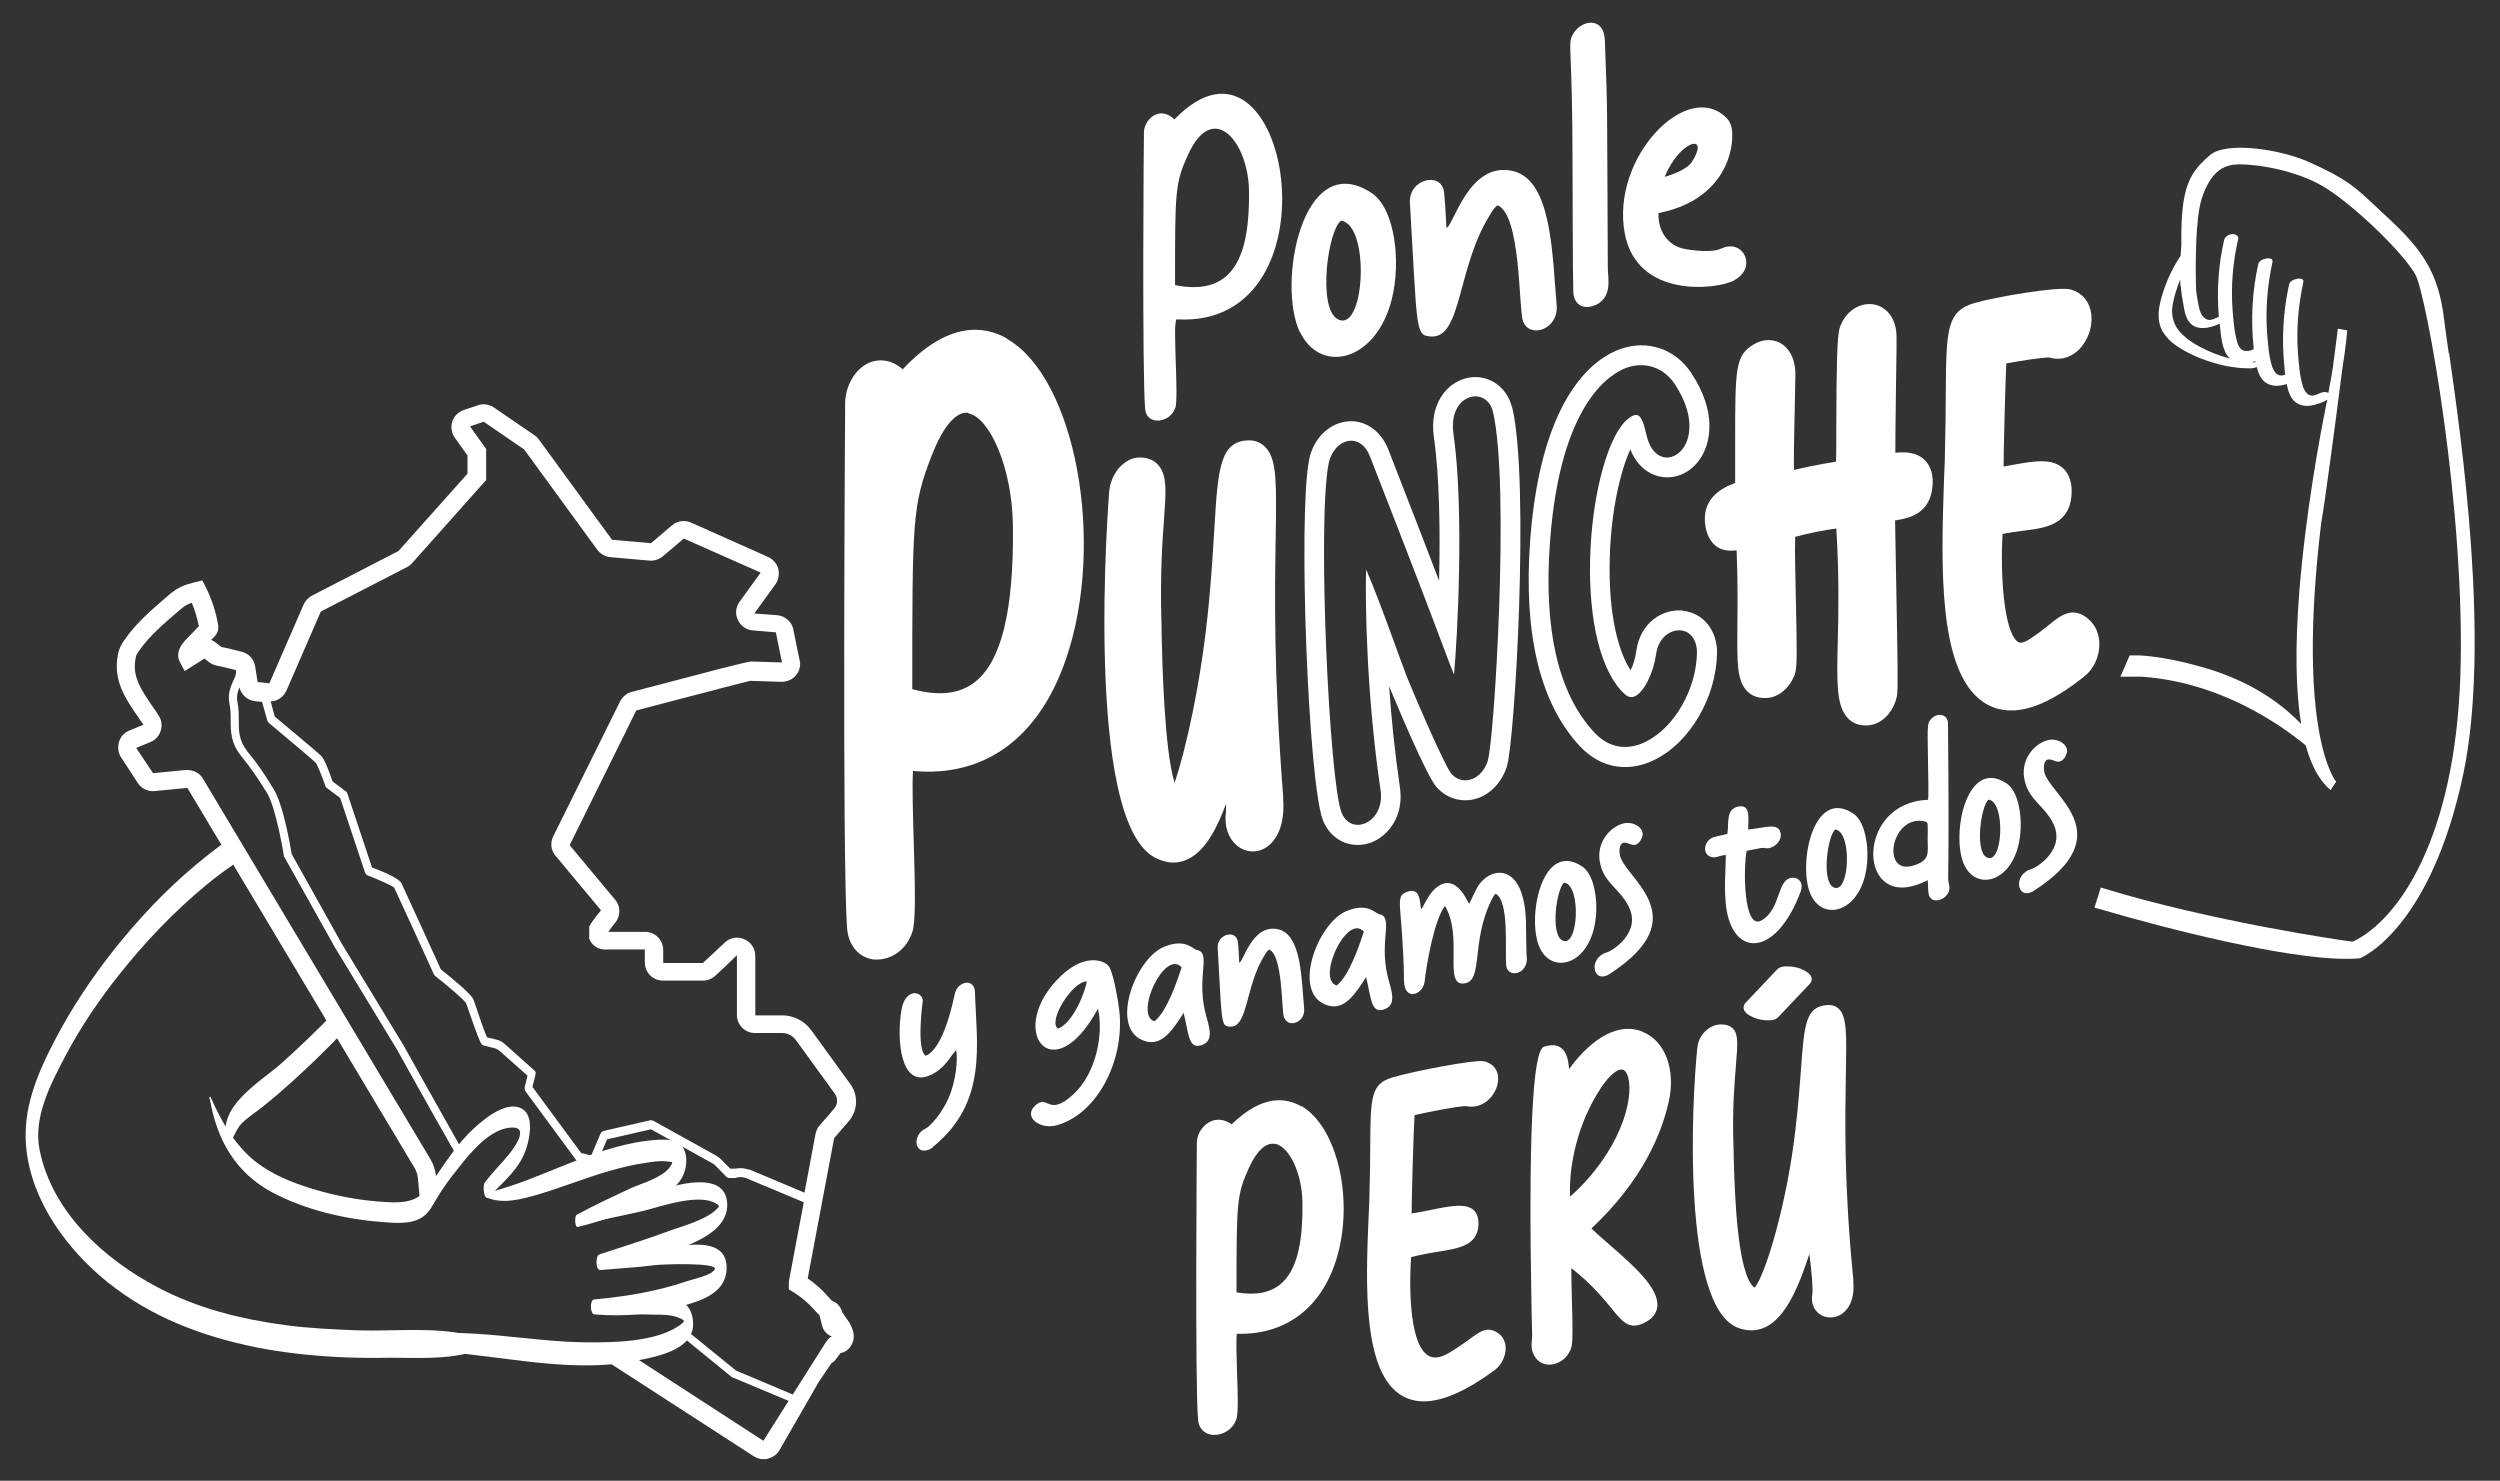<?xml version="1.0" encoding="UTF-8"?>
<svg xmlns="http://www.w3.org/2000/svg" version="1.1" viewBox="0 0 102.08 60.46">
  <rect x="0" y="0" width="102.08" height="60.46" fill="#333333" stroke="none"/>
  <defs>
    <style>
      .cls-1 {
        fill: #fff;
      }
    </style>
  </defs>
  <!-- Generator: Adobe Illustrator 28.7.1, SVG Export Plug-In . SVG Version: 1.2.0 Build 142)  -->
  <g>
    <g id="Capa_1">
      <g>
        <g>
          <g>
            <path class="cls-1" d="M41.13,13.83c-.93-.54-2.42-.73-4.27,1.25-.52-.45-1-.39-1.26-.31-.59.19-1.04.85-1.09,1.61,0,.11-.13,18.88.08,21.54.06.7.49,1.19,1.1,1.26.04,0,.09,0,.13,0,.56,0,1.2-.38,1.44-1.15.13-.42.11-1.66.05-3.66-.03-1.01-.07-2.34-.03-2.89,2.94.27,5.16-1.36,6.26-4.61,1.61-4.74.37-11.44-2.42-13.03ZM39.54,16.88c.84.15,1.79,2.15,1.82,4.6.04,3.47-.48,5.56-1.58,6.39-.62.47-1.45.56-2.53.27,0-6.94,0-7.51.81-9.58.46-1.17,1-1.79,1.49-1.7Z"/>
            <path class="cls-1" d="M52.4,32.59c-.4-5.06-.35-8.45-.31-10.69.03-2.1.05-3.06-.36-3.57-.18-.23-.43-.35-.73-.35h0c-1.19.01-1.27,1.19-1.41,3.52-.05.83-.11,1.86-.23,3.13-.31,3.3-.99,6.16-1.4,7.33-.42-1.36-.5-4.84-.53-6.11,0-.21,0-.41-.01-.58-.05-1.83.04-3.13.11-4.08.08-1.11.12-1.72-.18-2.13-.17-.24-.43-.37-.78-.38-.63-.02-1.21.61-1.28,1.4-.01.13-1.08,13.46,1.89,14.95.25.12.49.19.73.19s.49-.07.71-.2c.63-.37,1.08-1.21,1.44-2.2,0,.16,0,.28,0,.33-.08.55.08,1.06.43,1.36.37.32.88.34,1.27.05.47-.35.71-1.07.63-1.97Z"/>
          </g>
          <path class="cls-1" d="M61.74,16.64c-.11-.45-.37-.81-.73-1.03-.35-.21-.77-.27-1.17-.16-.76.2-1.49,1.04-1.29,2.41.23,1.62.26,3.88.21,5.85-.48-1.25-1.14-2.97-2.07-5.35-.31-.79-.98-1.24-1.7-1.15-.76.09-1.38.73-1.54,1.58-.45,2.33-.03,13.19.57,14.71.25.62.79,1,1.41,1,.19,0,.37-.03.56-.1.69-.26,1.35-1.08,1.17-2.26-.21-1.43-.35-2.85-.44-4.12.25.6,1.52,3.65,1.93,4.11.4.46.99.64,1.56.5.6-.15,1.08-.64,1.31-1.3.34-1.01.94-11.67.23-14.68ZM60.75,31.07c-.13.4-.41.69-.74.77-.28.07-.55-.02-.75-.25-.28-.32-1.65-3.52-1.82-3.97-.2-.53-.39-1.05-.57-1.55-.4-1.09-.76-2.06-1.09-2.82-.04,1.34.02,5.17.59,9,.11.74-.26,1.23-.66,1.38-.09.03-.18.05-.27.05-.29,0-.53-.18-.66-.49-.5-1.25-1-11.84-.53-14.26.1-.5.44-.88.84-.93.36-.04.68.19.85.64,1.73,4.43,2.54,6.56,2.97,7.71.27.72.38,1.01.46,1.19.14-1.47.42-6.73-.02-9.81-.13-.89.26-1.4.7-1.52.42-.11.8.14.91.6.7,2.98.05,13.48-.21,14.24Z"/>
          <path class="cls-1" d="M68.71,24.93c-.8-.08-1.74.47-1.9,1.67-.04.3-.13.57-.23.77-.49-.75-.92-2.27-.85-4.63.06-1.96.45-3.54.84-4.39.25.64.74,1.06,1.34,1.13.68.08,1.34-.32,1.67-1.03.2-.43.55-1.59-.51-3.2-.65-1-1.79-1.39-2.9-1-.96.33-3.24,1.76-3.69,7.82-.28,3.82.4,6.65,2.03,8.4.52.55,1.15.85,1.85.85.42,0,.84-.11,1.25-.32,1.41-.72,2.46-2.53,2.5-4.31.02-.94-.55-1.66-1.39-1.75ZM67.24,30.27c-.3.15-.6.23-.89.23-.46,0-.89-.2-1.25-.59-1.47-1.58-2.08-4.2-1.81-7.79.42-5.73,2.51-6.89,3.14-7.11.76-.26,1.51,0,1.96.68.83,1.27.59,2.11.45,2.42-.18.38-.51.6-.84.57-.34-.04-.61-.33-.74-.8-.02-.06-.03-.12-.05-.19-.07-.29-.16-.66-.33-.73-.1-.04-.23,0-.39.13-.81.62-1.48,3.04-1.56,5.64-.08,2.65.45,4.76,1.43,5.63h0c.13.11.26.13.4.07.37-.18.75-.94.86-1.71.09-.69.59-1.02,1.01-.98.41.04.67.41.66.93-.03,1.47-.91,3.02-2.06,3.6Z"/>
          <g>
            <path class="cls-1" d="M77.39,18.51c0-1.16.04-3.4.05-4.31,0-.24,0-.4,0-.43,0-.84-.47-1.24-.88-1.33-.61-.13-1.23.28-1.44.95-.11.34-.13,1.45-.14,3.97,0,.59,0,1.12-.01,1.49-.86.14-1.39.26-1.72.34-.01-.71.02-1.87.04-2.83,0-.4.02-.77.02-1.07,0-.53-.17-.95-.49-1.2-.34-.26-.8-.27-1.19-.04-.78.46-.78.94-.78,4.06,0,.47,0,1,0,1.61h0c-.54.2-1.41.64-1.21,1.79.07.38.23.65.47.82.26.17.56.17.8.14.05,1.26.04,2.28.03,3.05-.01,1.53-.02,2.22.36,2.66.2.23.48.34.83.32.49-.02.94-.4,1.15-.95.1-.26.1-.84.05-3.01-.02-1-.05-2.03-.03-2.62.58-.16,1.23-.28,1.68-.34.12,1.89.09,3.45.06,4.61-.04,1.67-.06,2.59.38,3.1.19.22.44.33.75.33h0s.07,0,.1,0c.57-.04,1.06-.55,1.19-1.22.04-.22.03-1.22-.03-4.35-.02-1.08-.04-2.2-.05-2.8.59-.09,1.45-.28,1.53-1.43.03-.41-.06-.74-.27-.98-.33-.38-.84-.4-1.28-.35Z"/>
            <path class="cls-1" d="M85.31,25.31c-.65-.6-1.18-.18-1.64.2-.21.17-.46.37-.8.59-.34.22-.45.13-.5.09-.55-.44-.7-2.75-.6-4.39.3-.06.59-.1.85-.13.9-.11,1.93-.24,1.97-1.56.01-.4-.09-.71-.3-.94-.45-.48-1.21-.35-2.09-.19-.13.02-.26.05-.39.07.01-1.06.07-3.32.11-4.21.58-.11,1.56-.26,1.77-.24.48.14.97-.03,1.31-.45.34-.42.48-1,.36-1.49-.1-.42-.4-.73-.81-.84-.51-.14-3.13.32-3.92.55-1.15.33-1.16,1.1-1.18,3.69,0,.6-.01,1.34-.03,2.22,0,.38-.02.8-.04,1.25-.12,3.52-.27,7.9,1.62,9.15.33.22.71.33,1.12.33.84,0,1.82-.46,3-1.4.36-.29.59-.77.6-1.26.01-.41-.13-.78-.4-1.03Z"/>
          </g>
        </g>
        <path id="PUNCHE" class="cls-1" d="M99.99,14.44c-.09-.6-.15-1.07-.19-1.37-.22-1.95-.92-2.9-2.3-4.18-.18-.17-.34-.31-.48-.45-.9-.84-1.2-1.13-2.73-1.82-1.16-.52-3.38-.87-4.06-.28-.58.5-1,.96-1.12,2.29-.03.34-.05.83-.04,1.36-.01.15-.02.3-.03.45-.3.45-.55.96-.72,1.5-.18.56-.31,1.17.04,1.68.22.32.54.54.85.71.39.22.81.38,1.23.5.47.14.96.21,1.45.21.08,0,.18-.02.26-.05.06.25.16.47.33.61.26.2.59.18.89.08.06.3.15.58.36.74.36.28.85.12,1.21-.05.03-.01.06-.03.09-.06-.02.08-.03.16-.05.24-.25,1.23-.85,4.45-1.1,7.69-.17,2.2-.14,3.98.08,5.32-1.31-1.35-2.84-1.98-4.07-2.33-1.62-.46-2.56-.47-2.62-.47h-.31s-.38.87-.38.87h.86c3.21.22,5.67,1.95,6.71,2.81.23.85.57,1.45,1.01,1.82l.23-.34s-1.65-1.91-.61-10.58c.11-.54.59-4.13.86-6.27.16-.99.2-1.55.2-1.58l-.38-.07s-.08.65-.2,1.55c-.05.32-.11.68-.19,1.08-.09-.08-.28-.03-.36.01-.11.05-.23.11-.34.09-.16-.02-.27-.18-.33-.35-.14-.42-.17-.92-.21-1.37-.07-.98.01-1.96.22-2.91.06-.25-.53-.15-.58.09-.25,1.11-.31,2.27-.19,3.41,0,.09.02.18.03.28-.07.02-.14.04-.2.03-.16-.02-.27-.18-.33-.35-.14-.42-.17-.92-.21-1.37-.07-.98.01-1.96.22-2.91.06-.26-.53-.16-.58.08-.25,1.11-.31,2.27-.19,3.41,0,.02,0,.04,0,.07-.26.12-.52.13-.65-.23-.14-.42-.17-.92-.21-1.37-.07-.97.01-1.96.23-2.9.04-.16-.17-.21-.26-.2-.13.01-.29.1-.32.26-.23,1.01-.3,2.07-.21,3.12-.04.01-.08.03-.1.04-.15.07-.3.13-.45.03-.19-.12-.25-.38-.29-.6-.03-.18-.07-.36-.09-.55-.03-1.08-.03-2.94.23-3.75.4-1.21.97-1.39,1.53-1.4.66-.01,2.41.22,3.62,1.02,1.26.83,3.1,2.63,3.58,3.49.44.81,2.06,9.64,1.83,16.41-.23,6.57-2.5,9.92-4.39,10.82-.48-.05-5.8-.84-10.12-2.16l-.17-.05-.26.82.22.06c2.75.81,7.57,2.03,10.02,2.03.19,0,.38,0,.56-.02h.03s.03-.01.03-.01c.12-.05,2.88-1.27,4.2-7.51,1.12-5.33-.07-13.65-.58-17.2ZM92.1,14.79c-.05,0-.11,0-.16,0,.05-.01.1-.03.15-.05,0,.02,0,.04,0,.06ZM90.64,13.23s0,.02,0,.03c.05.45.08,1.07.41,1.38-.41-.11-.81-.26-1.19-.46-.31-.16-.61-.36-.86-.64-.16-.18-.27-.42-.3-.68-.04-.3.05-.61.13-.9.06-.19.12-.37.19-.55,0,.11.01.23.03.34.02.21.05.41.09.61.04.25.08.52.21.73.29.46.88.31,1.28.13Z"/>
        <g>
          <path class="cls-1" d="M47.96,4.87c4.64-4.8,6.93,8.57.08,8.17-.17.18.1,3.19-.05,3.62-.23.63-1.17.72-1.23.05-.13-1.35-.06-11.19-.05-11.34.04-.53.65-1.07,1.25-.49ZM47.97,11.64c2.46.5,3.06-1.28,3.03-3.84-.03-2.03-1.48-3.74-2.5-1.46-.53,1.17-.52,1.5-.52,5.3Z"/>
          <path class="cls-1" d="M53.08,13.57c-.95-1.95.09-7.54,2.91-5.7.74.48.99,1.77,1.01,2.73.07,3.92-2.93,5-3.91,2.97ZM54.76,9.01c-.54.38-.96,3.53-.16,4.01,1.13.67,1.37-3.83.16-4.01Z"/>
          <path class="cls-1" d="M62.19,13.13c-.19-.51-.07-4.33-1.04-4.75-.14.1-.21.23-.29.36-1.37,2.14-1.16,5.07-2.42,5-.66-.04-.56-.19-.87-5.45-.06-.99,1.27-1.29,1.39-.47.04.3.08,1.05.1,1.48.27,0,.9-2.77,2.74-2.31,1.59.4,1.58,3.5,1.76,5.45.1,1.02-1.09,1.39-1.36.7Z"/>
          <path class="cls-1" d="M65.15,12.45c-.4.2-.89.07-.91-.55-.02-.42-.03-4.94-.03-5.09,0-4.99-.21-4.97,0-5.38.31-.62,1.29-.8,1.32.23.12,3.37.08,1.69.12,9.27,0,.43.21,1.18-.5,1.53Z"/>
          <path class="cls-1" d="M70.81,11.45c-.69.37-3.97.77-4.47-1.93-.57-3.08,2.55-6.31,4.15-4.71.16.15.23.37.24.61.05,1.02-.55,2.8-3.01,3.28-.03.72.37,1.3,1,1.45.36.08,1.19.18,1.56,0,.91-.43,1.49.79.53,1.29ZM67.97,7.22c.31-.08.91-.31,1.1-.59.79-1.22-.47-.93-1.1.59Z"/>
        </g>
        <g>
          <path class="cls-1" d="M38.09,46.85c-.08.06-.17.1-.26.12-.52.11-.55-.65-.05-.88.21-.1.69-.65.95-1.25.33-.76.38-1.64.31-1.96-.24.24-.46.78-1.1,1.04-1.17.48-1.34-1.48-1.13-2.69.15-.89.84-.77.87-.38,0,0-.28,2.02.12,2.26.71-.3,1.08-2.05,1.19-2.54.12-.52.81-.64.82-.05.06,2.1.54,4.5-1.73,6.32Z"/>
          <path class="cls-1" d="M43.01,45.97c-.56.11-1.23-.36-.75-.82.53-.51.52.48,1.54-.44.97-.87,1.27-2.52,1.03-3.52-1.87,3.45-3.81.83-1.49-1.36,1.02-.96,1.84-.59,1.97-.32.17.33.35,1.37.39,1.73.25,2.11-.97,4.38-2.69,4.74ZM44.37,40.07c-.6.02-1.6,1.64-1.17,1.93.62-.22,1.14-1.56,1.17-1.93Z"/>
          <path class="cls-1" d="M49.05,42.68c-.54.17-.51-.51-.72-1.32-.44.68-.87,1.35-1.54,1.16-1.55-.42-.46-3.37.74-3.86.87-.36,1.18.1,1.34.13.59.11,0,1.03.33,2.49.13.56.44,1.22-.15,1.4ZM48.25,39.5c-.7-.77-1.95,1.96-1.11,2.2.51-.4.92-1.63,1.11-2.2Z"/>
          <path class="cls-1" d="M52.43,41.56c-.11-.3-.04-2.55-.61-2.79-.08.06-.13.14-.17.21-.81,1.26-.68,2.98-1.42,2.94-.39-.02-.33-.11-.51-3.21-.03-.58.75-.76.82-.27.03.18.05.62.06.87.16,0,.53-1.63,1.61-1.36.94.23.93,2.06,1.04,3.21.06.6-.64.82-.8.41Z"/>
          <path class="cls-1" d="M56.5,41.22c-.54.17-.51-.51-.72-1.32-.44.68-.87,1.35-1.54,1.16-1.55-.42-.46-3.37.74-3.86.87-.36,1.18.1,1.34.13.59.11,0,1.03.33,2.49.13.56.44,1.22-.15,1.4ZM55.69,38.04c-.7-.77-1.95,1.96-1.11,2.2.51-.4.92-1.63,1.11-2.2Z"/>
          <path class="cls-1" d="M62.3,39.4c-.18.45-.76.45-.8.02-.05-.7.13-2.61-.43-2.93-.08.08-.12.16-.16.24-.89,1.79-.3,3.42-1.19,3.43-.76,0,.02-1.93-.72-3.17-.45.59-.76,2.45-.83,3.09-.06.54-.83.82-.84-.03-.05-3.18-.44-3.47.17-3.65.46-.13.47.31.52.7.04.01.05-.02.06-.04.14-.26.31-.61.56-.81.74-.6,1.18.35,1.35.66.3-.64.37-.79.57-.98.57-.55,1.71-.51,1.75,1.79,0,.41.01.81.02,1.22,0,.13.05.24-.03.45Z"/>
          <path class="cls-1" d="M62.88,38.72c-.56-1.15.05-4.43,1.71-3.35.43.28.58,1.04.59,1.61.04,2.3-1.72,2.94-2.3,1.74ZM63.87,36.04c-.31.23-.57,2.08-.09,2.35.67.39.8-2.25.09-2.35Z"/>
          <path class="cls-1" d="M67,34.3c-.26.4-.48.07-.7.11-.18.03-.19.32-.16.5.18.95,3.19,2.53-.42,4.86-.68.44-.9-.66-.09-.89.21-.06,1.41-.81.87-1.87-.38-.74-.96-.93-1.15-1.7-.23-.87.39-1.56.95-1.69.45-.11.97.27.7.66Z"/>
          <path class="cls-1" d="M73.53,36.39c-1.02,2.75-2.83,2.72-3.06.54-.08-.75,0-1.52,0-2.02-.33.03-.4.15-.63.07-.36-.13-.25-.69.15-.8.2-.06.29-.06.54-.13.08-.4-.09-1.02.46-1.12.51-.09.39.51.39.94.68-.06,1.26-.31,1.33.17.05.34-.34.65-.64.59-.12-.02-.03-.03-.75.11-.14.68-.14,3.28.61,2.84.83-.48.6-1.77,1.31-1.74.23.01.4.23.29.54Z"/>
          <path class="cls-1" d="M73.95,36.56c-.56-1.15.05-4.43,1.71-3.35.43.28.58,1.04.59,1.61.04,2.3-1.72,2.94-2.3,1.74ZM74.94,33.87c-.31.23-.57,2.08-.09,2.35.67.39.8-2.25.09-2.35Z"/>
          <path class="cls-1" d="M78.74,36.45c-.02-.21-.01-.36-.03-.51-.14.06-.26.13-.39.17-2.5.92-2.51-3.36.4-3.45.02-.1.02,0,.02-.61-.03-2.51-.09-2.49.14-2.72.25-.24.66-.18.66.23.07,7-.05,6.13.05,6.58.13.56-.8.92-.85.3ZM78.71,34.28h0c0-.65.04-.7-.11-.74-1.38-.31-1.81,2.19-.5,1.81.73-.21.61-.53.61-1.08Z"/>
          <path class="cls-1" d="M80.21,35.33c-.56-1.15.05-4.43,1.71-3.35.43.28.58,1.04.59,1.61.04,2.3-1.72,2.94-2.3,1.74ZM81.2,32.65c-.31.23-.57,2.08-.09,2.35.67.39.8-2.25.09-2.35Z"/>
          <path class="cls-1" d="M84.33,30.9c-.26.4-.48.07-.7.11-.18.03-.19.32-.16.5.18.95,3.19,2.53-.42,4.86-.68.44-.9-.66-.09-.89.21-.06,1.41-.81.87-1.87-.38-.74-.96-.93-1.15-1.7-.23-.87.39-1.56.95-1.69.45-.11.97.27.7.66Z"/>
        </g>
        <g>
          <g>
            <path class="cls-1" d="M53.14,45.18c-.61-.36-1.58-.51-2.85.73-.34-.25-.65-.2-.81-.14-.33.13-.58.47-.61.84,0,.06-.08,9.98.05,11.37.03.34.25.57.58.61.03,0,.06,0,.1,0,.33,0,.73-.21.88-.63.08-.22.07-.88.03-1.94-.02-.56-.04-1.29-.01-1.56,1.98.06,3.45-1.04,4.07-3.05.73-2.4.05-5.38-1.43-6.25ZM52.06,46.7c.59.12,1.1,1.21,1.12,2.37.03,1.77-.26,2.84-.9,3.37-.43.35-1.01.46-1.79.33,0-3.67,0-3.97.51-5.09.32-.7.7-1.05,1.07-.97Z"/>
            <path class="cls-1" d="M61.19,54.45c-.44-.32-.74-.1-1.2.24-.21.15-.47.34-.82.55-.36.21-.65.25-.87.1-.83-.54-.74-3.25-.68-4.01.39-.1.77-.17,1.1-.22.87-.14,1.62-.26,1.65-1.12,0-.26-.06-.46-.21-.59-.33-.28-.94-.16-1.77.01-.24.05-.49.1-.75.14,0-.73.08-3.45.12-4.02.43-.1,1.93-.4,2.13-.36.36.07.72-.06.98-.36.27-.31.37-.72.26-1.03-.09-.24-.29-.4-.57-.45-.36-.06-2.73.38-3.69.66-.9.26-.91.81-.92,2.86,0,.5-.01,1.12-.03,1.85,0,.32-.02.67-.04,1.04-.11,2.69-.26,6.38,1.42,7.28.25.13.53.2.84.2.77,0,1.72-.42,2.87-1.26.29-.21.47-.57.47-.91,0-.26-.11-.47-.3-.61Z"/>
            <path class="cls-1" d="M67.08,42.13c-.93-.39-2.03.18-3.01,1.52-.03-.34-.09-.7-.34-.87-.16-.11-.36-.13-.61-.06-.03,0-.05.01-.07.02q-.72.18-.51,10.93l.02.79c0,.1,0,.18-.01.26-.02.22-.04.43.13.69.13.2.34.31.58.31.04,0,.09,0,.13-.01.37-.06.69-.35.78-.73.06-.23.04-.94.01-2.01-.01-.44-.02-.89-.02-1.19.82.64,1.28,1.21,1.63,1.63.44.55.73.91,1.34.61.33-.16.51-.39.54-.66.09-.75-.97-1.68-1.91-2.5-.29-.25-.56-.49-.78-.7,2.1-1.96,2.88-3.91,3.16-5.19.29-1.29-.15-2.46-1.05-2.83ZM66.21,43.67s.02,0,.03,0c.14.02.21.21.24.32.25.92-.35,3.07-2.37,4.87-.06-1.24.3-3.01,1.28-4.47.36-.53.65-.72.81-.72Z"/>
            <path class="cls-1" d="M75.68,52.3c-.4-3.99-.34-6.68-.31-8.46.03-1.55.05-2.33-.29-2.65-.12-.11-.28-.17-.48-.15-.87.06-.93.8-1.06,2.6-.05.66-.11,1.48-.23,2.49-.34,3.01-1.24,5.98-1.67,6.45-.71-.53-.81-3.88-.85-5.35,0-.17,0-.32-.01-.46-.05-1.46.04-2.5.1-3.26.07-.85.11-1.27-.12-1.51-.15-.16-.37-.17-.52-.17-.46.02-.87.43-.93.91-.24,2.22-.65,10.68,1.69,11.49.17.06.34.09.51.09.21,0,.41-.05.6-.14.85-.43,1.37-1.75,1.77-2.98.08.6.16,1.45.12,1.64-.06.34.05.64.3.82.25.17.58.18.86.02.18-.11.6-.46.51-1.37Z"/>
          </g>
          <path class="cls-1" d="M71.66,41.57c.18.06.34.09.48.09.01,0,.03,0,.04,0h.03c.11,0,.28,0,.4-.13l1.28-1.35c.1-.1.09-.21.08-.26-.05-.21-.37-.33-.46-.37-.2-.07-.37-.09-.52-.09h-.03c-.11,0-.28,0-.4.13l-1.28,1.35c-.1.1-.09.21-.08.26.05.21.37.33.46.37Z"/>
        </g>
        <g>
          <g>
            <path class="cls-1" d="M19.13,54.51c-1.43-.34-3.08-.14-4.55-.19-.97-.04-1.95-.08-2.91-.21-1.82-.24-3.62-.69-5.24-1.55-2.2-1.16-4.29-3.06-4.81-5.59-.28-1.35.46-2.73,1.07-3.89.62-1.17,1.37-2.27,2.19-3.3,1.04-1.31,2.21-2.54,3.5-3.61.49-.41,1.01-.78,1.54-1.13-.04-.07-.09-.13-.13-.2-.15-.19-.28-.4-.37-.62-.34.24-.68.49-.99.74-1.24.98-2.35,2.1-3.36,3.31-.96,1.15-1.83,2.39-2.56,3.7-.67,1.23-1.36,2.6-1.45,4.02-.17,2.51,1.47,4.87,3.34,6.37,1.77,1.42,3.84,2.2,6.04,2.65,1.1.22,2.22.34,3.34.4.73.04,1.46.04,2.2.03,1.03,0,2.18.07,3.18-.2.23-.06.21-.66-.02-.72Z"/>
            <path class="cls-1" d="M13.95,41.82c-.05-.06-.09-.13-.14-.19-.06-.09-.12-.18-.18-.27-.68.71-1.4,1.39-2.13,2.05-.89.79-2.71,1.79-2.21,3.24,0,.03.04.07.07.03.21-.24.27-.57.51-.81.28-.28.63-.49.93-.74.75-.6,1.46-1.26,2.15-1.92.39-.38.78-.77,1.15-1.18-.05-.07-.1-.14-.15-.21Z"/>
          </g>
          <g>
            <path class="cls-1" d="M8.57,44.88c.28,1.65,1.04,3,2.55,3.81,1.36.72,2.99,1.1,4.52,1.21.51.04,1.17.1,1.62-.21.28-.19.43-.52.6-.8.24-.4.52-.78.82-1.15.49-.63,1.35-1.71,2.26-1.7.66,0,.05.84-.17,1.11-.32.39-.67.73-.97,1.13-.11.14-.04.8.17.58.61-.63,1.26-1.14,1.53-2,.13-.41.31-1.31-.19-1.59-.7-.39-1.78.61-2.2,1.04-.65.67-1.1,1.44-1.64,2.19-.49.69-1.26.62-2.02.56-.91-.07-1.82-.25-2.7-.52-.82-.25-1.65-.58-2.33-1.12-.84-.67-1.39-1.65-1.82-2.62-.03-.07-.06.05-.05.07h0Z"/>
            <path class="cls-1" d="M19.86,48.89c.65.3,1.47.07,2.12-.12.98-.29,1.93-.68,2.91-.96.49-.14.98-.26,1.49-.33.25-.04.55-.09.8-.06.29.04.35-.03.16.25-.29.41-1.14.65-1.59.85-.75.35-1.48.69-2.2,1.08-.1.06-.08.53.04.5.83-.2,1.61-.48,2.41-.8.63-.26,1.39-.53,1.79-1.12.21-.32.3-.77.18-1.14-.16-.51-.63-.52-1.1-.5-2.49.15-4.63,1.6-7,2.17-.05.01-.05.17,0,.19h0Z"/>
            <path class="cls-1" d="M23.67,50.04c.85-.25,1.75-.39,2.61-.6.72-.17,2.77-.94,3.23,0l-.07-.42c-.02.64-1.62,1.06-2.09,1.23-.95.36-1.92.65-2.88.97-.16.06-.15.64.02.62,1.21-.15,2.42-.49,3.54-.97.75-.31,1.74-.82,1.66-1.77-.18-2.1-5.01.43-6.03.76-.04.01-.03.17,0,.16h0Z"/>
            <path class="cls-1" d="M24.49,51.86c.74-.07,1.49-.1,2.23-.2.28-.04,2.59-.12,2.47.16-.11.25-.87.4-1.13.49-.39.13-.79.25-1.19.34-.86.21-1.74.33-2.62.41-.17.02-.16.6.02.61,1.25.1,2.38,0,3.58-.34.82-.23,1.82-.55,1.82-1.57,0-2.03-4.25-.15-5.19-.06-.04,0-.03.16,0,.16h0Z"/>
            <path class="cls-1" d="M24.76,53.62c.66.03,1.32.05,1.98.06.32,0,.66,0,.96.12s.28.15.03.33c-.98.67-2.67.69-3.8.68-2.35-.02-4.74-.62-7.09-.28-.16.02-.15.62.02.62,3,0,6.03.99,9.01.43.93-.18,2.65-.46,2.41-1.76-.29-1.58-2.59-.29-3.53-.34-.03,0-.04.16,0,.16h0Z"/>
          </g>
          <path class="cls-1" d="M34.38,53.55c-.03-.08-.08-.23-.23-.34-.05-.04-.1-.06-.15-.08-.05-.02-.11-.1-.17-.17l-.03-.03c-.24-.28-.52-.52-.82-.73l1.08-5.73.59-.68c.38-.44.41-1.07.06-1.54l-1.59-2.19c-.27-.37-.71-.6-1.17-.6h-1.11s0-2.43,0-2.43c0-.3-.17-.56-.45-.68-.28-.12-.58-.07-.8.14l-.89.83h-1.62s0-.53,0-.53c0-.41-.33-.74-.74-.74h-1.5l.12-.17.18-.23c.19-.25.2-.6.02-.86l-1.9-2.28,2.72-5.5c1.39-.37,2.37-.62,3.06-.8l.45-.12c.7-.18,1.05-.27,1.14-.29l1.27.04c.21,0,.41-.07.56-.22.15-.15.22-.35.21-.56l-.26-1.27c-.03-.35-.32-.64-.67-.67l-.94-.07.86-1.19c.13-.18.17-.41.12-.63-.06-.22-.21-.39-.42-.49l-3.14-1.4c-.26-.12-.57-.07-.78.11l-.86.73-1.59-.14-2.99-4.1c-.05-.07-.11-.13-.18-.17l-1.65-1.13c-.19-.13-.44-.17-.66-.09l-.57.19c-.23.08-.4.25-.47.47-.07.23-.04.47.1.66l.52.73v.74l-2.82,3.16-3.53,1.82c-.15.08-.27.21-.34.36l-1.4,3.22-.48-.05-.1-.63c-.04-.3-.26-.54-.56-.61l-.56-.14s-.09-.02-.14-.03c-.04,0-.11-.02-.13-.03-.03-.02-.07-.05-.12-.09-.07-.06-.15-.13-.26-.18,0,0-.02,0-.03-.01l.13-.13s.11-.11.14-.22c.04-.13.02-.24.01-.29-.09-.53-.26-1.04-.5-1.52l-.14-.27-.29.07c-.19.05-.4.1-.6.2-.24.12-.44.29-.61.44-.59.51-1.2,1.03-1.67,1.71-.07.09-.13.2-.19.32-.04.09-.07.19-.09.31-.19,1.03.3,1.75.77,2.44.09.13.18.27.28.4l-.58.24c-.2.08-.36.25-.42.46s-.04.44.08.63l.68,1.04c.15.24.42.37.7.34l1.33-.13,9.29,15.54c.06.11.1.23.12.36l.12,1.29s0,0,0,0c.15-.41.39-.78.64-1.13l-.02-.21c-.02-.24-.1-.48-.22-.68l-9.29-15.54c-.13-.23-.38-.36-.64-.36-.02,0-.05,0-.07,0l-1.33.13-.69-1.03.58-.24c.2-.08.36-.25.42-.46.07-.21.04-.44-.08-.62-.09-.15-.19-.29-.29-.43-.42-.62-.79-1.16-.66-1.88.01-.07.03-.12.04-.16.02-.06.07-.12.11-.18.41-.59.99-1.09,1.55-1.57.15-.13.3-.26.45-.33.05-.02.1-.04.15-.06.13.3.22.62.29.96l-.53.55c-.39.4-.35.72-.24.92l.19.36.81-.51s.04.03.05.04c.07.06.15.12.25.18.12.06.25.08.35.1.03,0,.06.01.09.02l.54.13s0,0,0,.01c.03.14-.03.27-.11.44-.1.23-.23.52-.15.93.05.23.05.45.05.66,0,.46,0,.94.43,1.47.44.55.66.89.85,1.19.06.1.12.19.18.28.39.59.71,2.58.71,2.6,0,.02,0,.04.02.05l2.07,3.7,2.51,4.13s1.51,2.71,2.49,4.43c0-.01.02-.03.03-.04.02-.02.03-.05.05-.07.04-.07.08-.13.11-.19-.97-1.72-2.38-4.24-2.4-4.28l-2.51-4.13-2.05-3.67c-.04-.26-.35-2.08-.76-2.69-.06-.09-.12-.18-.17-.27-.19-.31-.41-.65-.87-1.22-.36-.45-.36-.84-.36-1.28,0-.23,0-.47-.05-.72-.05-.25,0-.44.08-.62.07.3.33.53.64.56l.28.03.22.77s.03.06.05.08c.49.41,1.79,1.5,1.91,1.62.07.07.27.56.41.97,0,.03.03.06.05.07l.55.41,1.02,3.06s.05.08.09.1c.47.18,1.03.43,1.1.51.14.29,1.61,3.51,1.62,3.54.01.02.03.04.05.06.56.44,1.2.99,1.26,1.11l.12.34c.33.94.45,1.27.53,1.35.02.02.04.03.07.04.15.04.32.08.44.11.08.02.15.06.21.11l1.14,1.01-.12.5s0,.09.03.13l2.07,2.81s.05.05.09.06l.59.15c.07.02.15-.02.18-.09l.41-.96,1.79-.41,2.51,1.39c.06.03.11.07.15.12l.42.43s.07.05.12.05h.27s.02-.01.03-.02c.13-.03.28-.02.4.03l2.34.98-.6,3.19c-.01.05-.01.11-.01.17v.2s.25.15.25.15c.29.19.55.41.78.67l.03.03c.05.06.11.13.19.2l.11.43c.05.2.19.36.39.44,0,0,0,0,0,0-.1.05-.16.13-.18.16l-.08.11-1.33,2.1-2.32-.98-2.03-1.65c0,.09-.03.19-.11.24-.02.01-.03.02-.05.03l2.01,1.64s.02.02.04.02l2.29.96-1.03,1.63-5.98-3.88s-.04.02-.06.03c-.37.11-.75.11-1.14.09l6.77,4.38c.13.09.27.13.43.13.05,0,.11,0,.16-.02.2-.05.38-.17.48-.35l1.6-2.78.52-.77c.07-.04.14-.09.19-.17l.18-.24c.29-.05.52-.32.54-.64.01-.25-.1-.46-.16-.58l-.31-.45ZM30.59,47.77c-.18-.08-.39-.09-.58-.05h-.19s-.37-.37-.37-.37c-.07-.07-.14-.13-.22-.17l-2.56-1.42s-.07-.02-.11-.02l-1.92.44s-.09.04-.11.09l-.39.91-.41-.1-1.99-2.7.13-.52c.01-.06,0-.11-.05-.15l-1.21-1.08c-.1-.09-.21-.15-.34-.18-.1-.03-.24-.06-.38-.09-.09-.17-.31-.81-.44-1.21l-.12-.34c-.08-.21-.85-.85-1.33-1.23-.17-.37-1.47-3.23-1.61-3.52-.1-.19-.69-.45-1.2-.64l-1.01-3.03s-.03-.06-.05-.07l-.55-.41c-.09-.26-.31-.9-.47-1.05-.14-.14-1.59-1.35-1.89-1.6l-.17-.62c.28-.01.53-.18.65-.45l1.4-3.22,3.53-1.82c.08-.04.15-.1.21-.17l3.01-3.38v-1.27l-.66-.92.56-.19,1.65,1.13,2.99,4.1c.13.17.32.28.53.3l1.59.14c.2.02.4-.05.55-.17l.86-.73,3.14,1.39-.86,1.19c-.16.22-.19.5-.07.74.11.25.34.41.61.43l.94.08.25,1.23-1.26-.04q-.11,0-1.36.32l-.45.12c-.69.18-1.67.44-3.06.8-.21.05-.38.2-.48.39l-2.73,5.51c-.12.24-.1.52.05.74l1.9,2.28-.18.22-.21.29s-.03.04-.04.07l-.05.08v.51l.05.09c.12.21.34.34.59.34h1.63s0,.53,0,.53c0,.41.33.74.74.74h1.63c.19,0,.37-.07.51-.2l.45-.42.43-.42v2.44c0,.41.33.74.74.74h1.11c.22,0,.43.11.56.29l1.59,2.19c.13.19.12.44-.03.61l-.59.68c-.09.1-.14.22-.17.35l-.45,2.4-2.28-.96Z"/>
        </g>
      </g>
    </g>
  </g>
</svg>